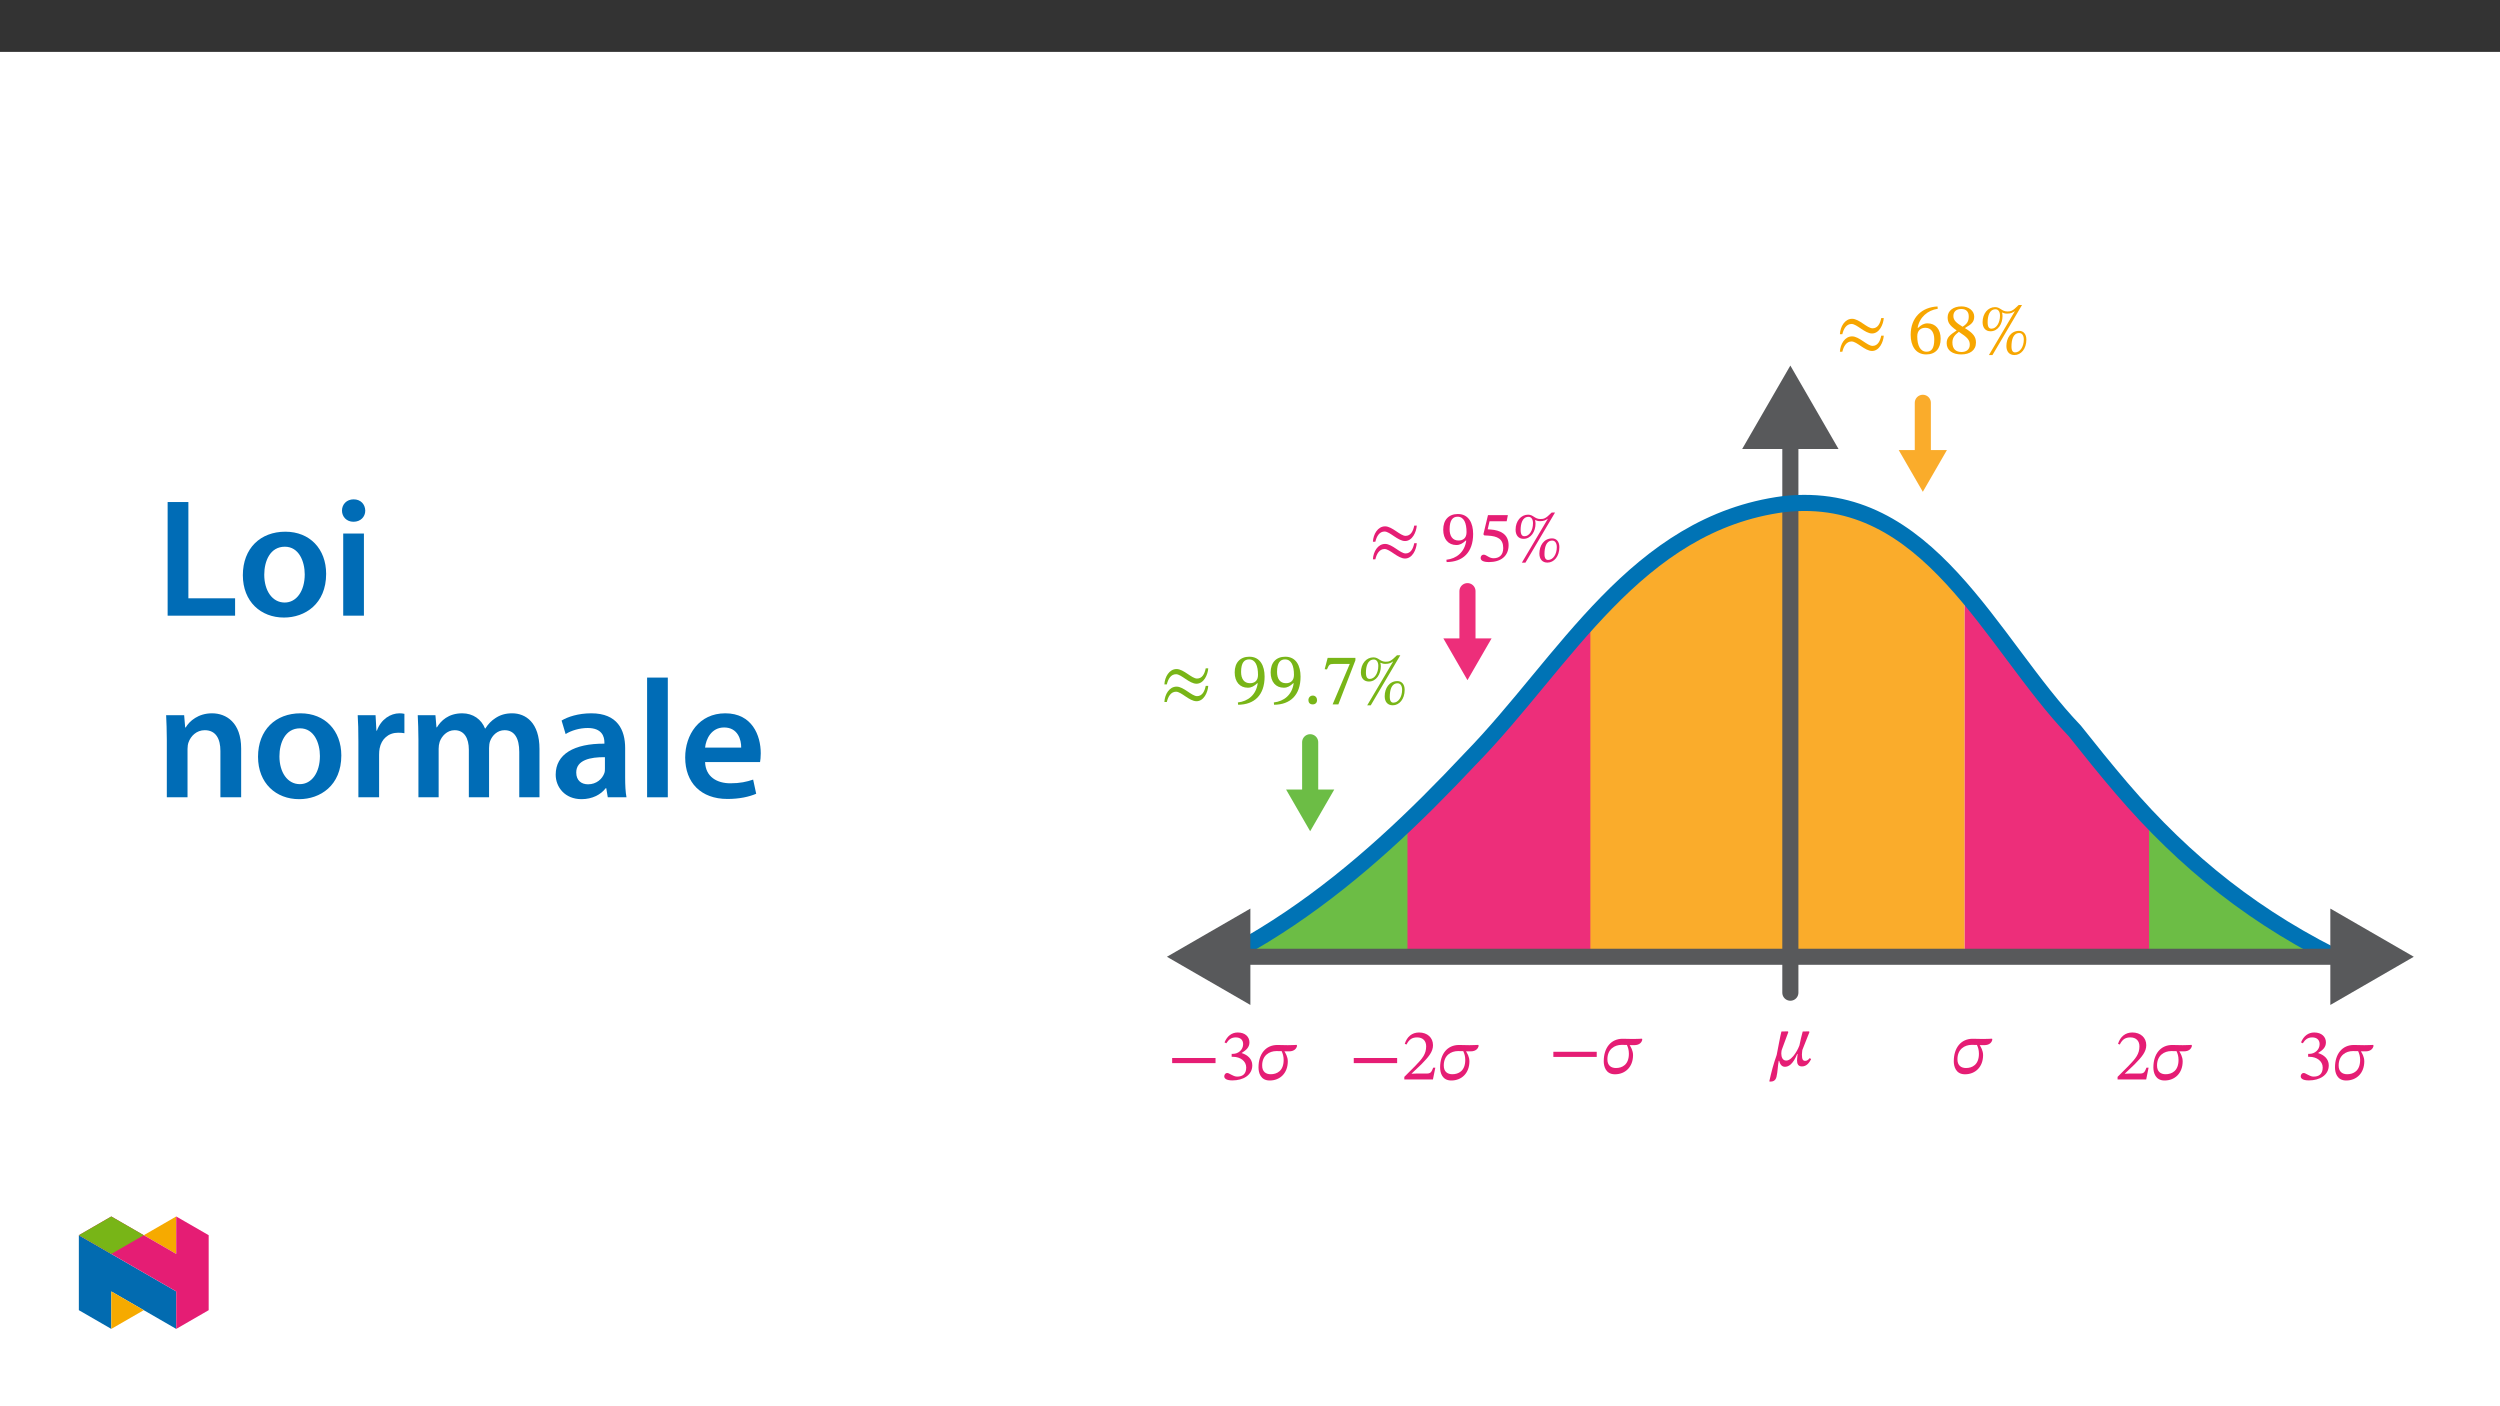 ﻿<?xml version="1.0" encoding="utf-8"?>
<svg xmlns="http://www.w3.org/2000/svg" xmlns:xlink="http://www.w3.org/1999/xlink" viewBox="0 0 960 540" version="1.1">
  <rect x="0" y="0" width="960" height="540" fill="#333333" stroke="none"/>
  <defs>
    <g>
      <symbol overflow="visible" id="glyph0-0">
        <path style="stroke:none;" d="M 8.922 -4.766 L 8.922 -5.219 C 8.922 -8.25 13.422 -10.438 13.422 -14.531 C 13.422 -17.438 10.984 -18.75 8.25 -18.75 C 5.438 -18.75 3.484 -17.094 3.484 -14.844 C 3.484 -13.531 4.047 -12.859 4.938 -12.859 C 5.609 -12.859 6.188 -13.25 6.188 -14.109 C 6.188 -15.172 5.609 -15.203 5.609 -16.125 C 5.609 -16.984 6.359 -17.594 8 -17.594 C 9.797 -17.594 10.875 -16.656 10.875 -14.453 C 10.875 -10.156 7.781 -9.125 7.781 -5.5 L 7.781 -4.734 L 8.922 -4.734 Z M 9.984 -1.359 C 9.984 -2.234 9.406 -3.062 8.422 -3.062 C 7.391 -3.062 6.75 -2.266 6.75 -1.359 C 6.75 -0.453 7.312 0.219 8.391 0.219 C 9.406 0.219 9.984 -0.469 9.984 -1.359 Z M 16.594 4.688 L 16.594 -21.984 L 0.25 -21.984 L 0.25 4.719 L 16.594 4.719 Z M 15.141 3.156 L 1.703 3.156 L 1.703 -20.469 L 15.109 -20.469 L 15.109 3.156 Z M 15.141 3.156 " />
      </symbol>
      <symbol overflow="visible" id="glyph0-1">
        <path style="stroke:none;" d="M 17.203 -13.578 C 16.797 -11.547 15.875 -9.703 13.891 -9.703 C 11.828 -9.703 8.75 -13.359 6.031 -13.359 C 3.203 -13.359 1.484 -10.312 1.344 -7.453 L 2.281 -7.453 C 2.766 -9.516 3.828 -11.375 5.828 -11.375 C 7.859 -11.375 10.938 -7.719 13.672 -7.719 C 16.484 -7.719 18.016 -11.156 18.188 -13.641 L 17.234 -13.641 Z M 17.203 -6.828 C 16.797 -4.828 15.875 -2.953 13.891 -2.953 C 11.828 -2.953 8.75 -6.609 6.031 -6.609 C 3.203 -6.609 1.484 -3.594 1.344 -0.703 L 2.281 -0.703 C 2.766 -2.766 3.828 -4.656 5.828 -4.656 C 7.859 -4.656 10.938 -1 13.672 -1 C 16.484 -1 18.016 -4.406 18.188 -6.891 L 17.234 -6.891 Z M 17.203 -6.828 " />
      </symbol>
      <symbol overflow="visible" id="glyph0-2">
        <path style="stroke:none;" d="M 2.375 0.359 C 8.531 0.312 12.547 -3.266 12.547 -10.453 C 12.547 -14.594 10.844 -18.094 6.688 -18.094 C 3.172 -18.094 1.062 -15.844 1.062 -12.078 C 1.062 -8.391 3.062 -6.188 6.109 -6.188 C 7.5 -6.188 8.5 -6.781 9.734 -7.922 L 9.906 -7.891 C 9.281 -3.406 6.156 -0.969 2.281 -0.531 Z M 3.516 -12.25 C 3.516 -15.812 4.766 -17.062 6.578 -17.062 C 9.031 -17.062 10.016 -14.609 10.016 -11.125 C 10.016 -8.734 8.562 -7.922 6.938 -7.922 C 4.625 -7.922 3.516 -9.656 3.516 -12.25 Z M 3.516 -12.25 " />
      </symbol>
      <symbol overflow="visible" id="glyph0-3">
        <path style="stroke:none;" d="M 11.625 -15.344 L 12.078 -17.656 L 4.438 -17.656 L 2.672 -10.297 L 3.047 -9.875 C 3.438 -9.875 3.562 -9.875 4.297 -9.812 C 8.141 -9.625 10.297 -8.5 10.297 -5.016 C 10.297 -2.125 8.562 -1.109 6.578 -1.109 C 4.797 -1.109 3.875 -2.484 2.766 -2.484 C 2.062 -2.484 1.625 -1.875 1.625 -1.234 C 1.625 -0.188 2.703 0.359 4.859 0.359 C 9.281 0.359 12.359 -1.844 12.359 -6.141 C 12.359 -10.516 8.922 -11.875 5.641 -12.125 L 4.328 -12.219 L 5.047 -15.312 L 11.609 -15.312 Z M 11.625 -15.344 " />
      </symbol>
      <symbol overflow="visible" id="glyph0-4">
        <path style="stroke:none;" d="M 7.922 -14.562 C 7.922 -11.828 6.531 -9.562 4.656 -9.562 C 3.766 -9.562 3.172 -10.094 3.172 -12.047 C 3.172 -14.203 3.766 -17.016 6.219 -17.016 C 7.172 -17.016 7.922 -16.203 7.922 -14.562 Z M 18.047 -5.359 C 18.047 -7.562 16.875 -8.734 15.25 -8.734 C 12.109 -8.734 10.375 -5.969 10.375 -2.906 C 10.375 -0.719 11.547 0.562 13.469 0.562 C 15.984 0.562 18.047 -1.812 18.047 -5.359 Z M 17.062 -5.391 C 17.062 -2.625 15.641 -0.453 13.719 -0.453 C 12.891 -0.453 12.328 -1.062 12.328 -2.703 C 12.328 -5.219 12.938 -7.891 15.344 -7.891 C 16.281 -7.891 17.062 -7.078 17.062 -5.391 Z M 16.344 -18.656 L 15.094 -18.656 C 12.75 -16.281 12.047 -16.172 10.766 -16.172 C 8.531 -16.172 8.062 -17.844 6.031 -17.844 C 3.312 -17.844 1.234 -15.391 1.234 -12.078 C 1.234 -9.922 2.344 -8.562 4.297 -8.562 C 7.172 -8.562 8.891 -11.438 8.891 -14.391 C 8.891 -14.859 8.812 -15.375 8.703 -15.734 L 8.734 -15.781 C 9.531 -15.453 9.922 -15.344 10.656 -15.344 C 12.078 -15.344 12.797 -15.734 13.5 -16.234 L 13.609 -16.234 L 3.656 0.578 L 5.016 0.578 L 16.375 -18.656 Z M 16.344 -18.656 " />
      </symbol>
      <symbol overflow="visible" id="glyph0-5">
        <path style="stroke:none;" d="M 5.078 -1.391 C 5.078 -2.312 4.484 -3.172 3.438 -3.172 C 2.406 -3.172 1.75 -2.344 1.75 -1.422 C 1.75 -0.469 2.312 0.219 3.406 0.219 C 4.484 0.219 5.078 -0.531 5.078 -1.391 Z M 5.078 -1.391 " />
      </symbol>
      <symbol overflow="visible" id="glyph0-6">
        <path style="stroke:none;" d="M 12.938 -16.734 L 12.938 -17.656 L 2.281 -17.656 L 1.141 -13.297 L 2.016 -13.219 C 2.797 -15.062 3.016 -15.312 4.578 -15.312 L 10.766 -15.312 L 4.188 0.219 L 6.391 0.219 Z M 12.938 -16.734 " />
      </symbol>
      <symbol overflow="visible" id="glyph0-7">
        <path style="stroke:none;" d="M 11.578 -18.094 C 5.578 -17.844 1.234 -13.922 1.234 -7.203 C 1.234 -3.094 3.062 0.328 7.219 0.328 C 10.734 0.328 12.75 -1.891 12.75 -5.688 C 12.75 -9.344 10.766 -11.609 7.719 -11.609 C 6.281 -11.609 5.219 -10.969 4.094 -9.875 L 3.906 -9.906 C 4.609 -13.922 7.719 -16.625 11.625 -17.203 L 11.547 -18.094 Z M 10.297 -5.469 C 10.297 -1.922 9.203 -0.719 7.328 -0.719 C 4.906 -0.719 3.766 -3.156 3.766 -6.609 C 3.766 -9.031 5.266 -9.906 6.891 -9.906 C 9.203 -9.906 10.297 -7.984 10.297 -5.469 Z M 10.297 -5.469 " />
      </symbol>
      <symbol overflow="visible" id="glyph0-8">
        <path style="stroke:none;" d="M 12.5 -4.219 C 12.5 -6.438 11.484 -7.812 8.234 -9.797 L 8.234 -9.812 C 10.828 -11.234 11.828 -12.188 11.828 -14.219 C 11.828 -16.422 9.703 -18.125 6.938 -18.125 C 3.875 -18.125 1.625 -16.484 1.625 -13.953 C 1.625 -12.047 2.234 -10.875 5.078 -8.891 L 5.078 -8.875 C 2.484 -7.141 1.25 -6.219 1.25 -3.984 C 1.25 -1.141 3.625 0.328 6.859 0.328 C 10.188 0.328 12.5 -1.281 12.5 -4.219 Z M 9.734 -14.281 C 9.734 -12.5 9.172 -11.438 7.359 -10.312 C 4.875 -11.828 3.828 -12.797 3.828 -14.453 C 3.828 -16.156 5 -17.125 6.891 -17.125 C 8.672 -17.125 9.734 -16.125 9.734 -14.281 Z M 5.906 -8.375 C 9.281 -6.188 10.125 -5.188 10.125 -3.406 C 10.125 -1.5 8.703 -0.609 6.969 -0.609 C 4.859 -0.609 3.453 -1.703 3.453 -4.219 C 3.453 -6.141 4.344 -7.078 5.938 -8.375 Z M 5.906 -8.375 " />
      </symbol>
      <symbol overflow="visible" id="glyph0-9">
        <path style="stroke:none;" d="M 18.359 -6.297 L 18.359 -8.25 L 1.703 -8.25 L 1.703 -6.281 L 18.359 -6.281 Z M 18.359 -6.297 " />
      </symbol>
      <symbol overflow="visible" id="glyph0-10">
        <path style="stroke:none;" d="M 2.406 -13.891 C 3.344 -15.375 4.375 -16.156 6.047 -16.156 C 7.781 -16.156 8.875 -15.234 8.875 -13.578 C 8.875 -11.328 6.922 -9.844 5.016 -9.844 L 4.469 -9.844 L 4.469 -8.703 L 5.047 -8.703 C 7.719 -8.703 10.062 -7.078 10.062 -4.609 C 10.062 -1.875 8.391 -1.109 6.641 -1.109 C 5.969 -1.109 5.578 -1.203 4.375 -1.812 C 3.406 -2.312 3.172 -2.484 2.734 -2.484 C 2.016 -2.484 1.625 -1.781 1.625 -1.203 C 1.625 -0.469 2.266 0.359 4.766 0.359 C 8.844 0.359 12.391 -1.625 12.391 -5.438 C 12.391 -7.922 10.516 -9.453 8.281 -10.156 C 10.047 -11.266 11.297 -12.328 11.297 -14.25 C 11.297 -16.375 9.656 -18.047 6.812 -18.047 C 4.516 -18.047 2.766 -16.703 1.734 -14.25 Z M 2.406 -13.891 " />
      </symbol>
      <symbol overflow="visible" id="glyph0-11">
        <path style="stroke:none;" d="M 15.703 -13.281 C 14.719 -13.25 13.5 -13.172 12.219 -13.172 C 10.875 -13.172 9.484 -13.25 8.234 -13.25 C 3.734 -13.25 0.969 -9.797 0.969 -4.625 C 0.969 -2.594 1.75 0.391 5.266 0.391 C 9.266 0.391 12.188 -2.453 12.219 -6.891 C 12.25 -8.75 11.266 -10.234 10.938 -10.766 L 10.938 -10.797 C 11.656 -10.797 12.047 -10.797 12.688 -10.797 C 14.812 -10.797 15.562 -12 15.766 -12.828 L 15.672 -13.281 Z M 9.844 -10.906 C 10.297 -9.922 10.625 -8.922 10.625 -7.5 C 10.625 -3.234 8 -2.016 5.656 -2.016 C 3.844 -2.016 2.344 -2.953 2.375 -5.391 C 2.375 -9.266 5.156 -10.906 7.844 -10.906 C 8.5 -10.906 9.203 -10.875 9.875 -10.875 Z M 9.844 -10.906 " />
      </symbol>
      <symbol overflow="visible" id="glyph0-12">
        <path style="stroke:none;" d="M 12.938 -4.547 L 12.125 -4.547 C 11.469 -2.812 11.125 -2.281 9.656 -2.281 L 5.766 -2.281 L 3.828 -2.203 L 3.828 -2.266 L 7.5 -5.75 C 10.453 -8.734 12.047 -10.688 12.047 -13.172 C 12.047 -16.094 9.844 -18.047 6.688 -18.047 C 3.984 -18.047 2.062 -16.422 1.203 -13.688 L 1.875 -13.422 C 2.922 -15.531 4.156 -16.156 5.969 -16.156 C 8.109 -16.156 9.422 -14.844 9.422 -12.75 C 9.422 -9.812 8.031 -8.094 5.266 -5.25 L 1.031 -1 L 1.031 0 L 12.016 0 Z M 12.938 -4.547 " />
      </symbol>
      <symbol overflow="visible" id="glyph0-13">
        <path style="stroke:none;" d="M 15.531 -12.969 L 15.375 -13.25 L 12.938 -13.188 C 12.469 -11.609 12.016 -9.375 11.688 -7.859 C 11.516 -7.172 9.141 -2.031 6.609 -2.031 C 5.219 -2.031 4.719 -3.375 4.719 -4.766 C 4.719 -5.5 4.875 -6.047 4.875 -6.047 L 4.875 -6.078 L 7.422 -12.969 L 7.25 -13.25 L 4.766 -13.188 C 4.328 -11.516 3.547 -7.172 2.953 -4.188 C 1.641 -0.5 0.969 2.172 0.109 5.969 L 0.531 6.047 C 1.453 6.047 2.516 5.75 2.875 4.219 C 3.375 2.141 3.312 0.312 3.734 -1.922 L 3.906 -1.922 C 4.094 -1.172 4.609 0.359 6.109 0.359 C 7.469 0.359 9.172 -0.5 10.828 -4.578 L 10.984 -4.578 C 10.844 -3.125 10.766 -2.562 10.766 -2.031 C 10.766 -0.719 11.266 0.219 12.641 0.219 C 14.453 0.219 15.453 -1.203 16.156 -2.531 L 15.703 -3.016 C 15.172 -2.484 14.781 -1.922 13.891 -1.922 C 13.047 -1.922 12.641 -2.484 12.641 -4.297 C 12.641 -4.906 12.797 -5.906 12.797 -6.078 Z M 15.531 -12.969 " />
      </symbol>
      <symbol overflow="visible" id="glyph1-0">
        <path style="stroke:none;" d="M 0 0 L 32.375 0 L 32.375 -45.328 L 0 -45.328 Z M 16.188 -25.578 L 5.188 -42.094 L 27.188 -42.094 Z M 18.125 -22.656 L 29.141 -39.172 L 29.141 -6.156 Z M 5.188 -3.234 L 16.188 -19.75 L 27.188 -3.234 Z M 3.234 -39.172 L 14.25 -22.656 L 3.234 -6.156 Z M 3.234 -39.172 " />
      </symbol>
      <symbol overflow="visible" id="glyph1-1">
        <path style="stroke:none;" d="M 4.594 0 L 30.5 0 L 30.5 -6.672 L 12.562 -6.672 L 12.562 -43.641 L 4.594 -43.641 Z M 4.594 0 " />
      </symbol>
      <symbol overflow="visible" id="glyph1-2">
        <path style="stroke:none;" d="M 18.578 -32.25 C 9.062 -32.25 2.266 -25.906 2.266 -15.547 C 2.266 -5.375 9.188 0.719 18.062 0.719 C 26.094 0.719 34.25 -4.469 34.25 -16.062 C 34.25 -25.641 27.969 -32.25 18.578 -32.25 Z M 18.391 -26.484 C 23.828 -26.484 26.031 -20.781 26.031 -15.859 C 26.031 -9.453 22.859 -5.047 18.328 -5.047 C 13.531 -5.047 10.484 -9.641 10.484 -15.734 C 10.484 -20.984 12.75 -26.484 18.391 -26.484 Z M 18.391 -26.484 " />
      </symbol>
      <symbol overflow="visible" id="glyph1-3">
        <path style="stroke:none;" d="M 12.234 0 L 12.234 -31.531 L 4.281 -31.531 L 4.281 0 Z M 8.281 -44.672 C 5.641 -44.672 3.812 -42.797 3.812 -40.344 C 3.812 -38.016 5.562 -36.062 8.219 -36.062 C 11 -36.062 12.75 -38.016 12.75 -40.344 C 12.688 -42.797 11 -44.672 8.281 -44.672 Z M 8.281 -44.672 " />
      </symbol>
      <symbol overflow="visible" id="glyph1-4">
        <path style="stroke:none;" d="M 4.281 0 L 12.234 0 L 12.234 -18.578 C 12.234 -19.484 12.375 -20.469 12.625 -21.109 C 13.469 -23.5 15.672 -25.766 18.844 -25.766 C 23.188 -25.766 24.859 -22.344 24.859 -17.812 L 24.859 0 L 32.828 0 L 32.828 -18.719 C 32.828 -28.688 27.125 -32.25 21.625 -32.25 C 16.375 -32.25 12.953 -29.266 11.531 -26.812 L 11.328 -26.812 L 10.938 -31.531 L 4.016 -31.531 C 4.141 -28.812 4.281 -25.766 4.281 -22.141 Z M 4.281 0 " />
      </symbol>
      <symbol overflow="visible" id="glyph1-5">
        <path style="stroke:none;" d="M 4.281 0 L 12.234 0 L 12.234 -16.375 C 12.234 -17.219 12.297 -18.062 12.438 -18.781 C 13.141 -22.406 15.797 -24.797 19.547 -24.797 C 20.531 -24.797 21.234 -24.734 21.953 -24.609 L 21.953 -32.047 C 21.297 -32.188 20.844 -32.25 20.078 -32.25 C 16.641 -32.25 12.953 -29.984 11.391 -25.578 L 11.203 -25.578 L 10.875 -31.531 L 4.016 -31.531 C 4.203 -28.75 4.281 -25.641 4.281 -21.375 Z M 4.281 0 " />
      </symbol>
      <symbol overflow="visible" id="glyph1-6">
        <path style="stroke:none;" d="M 4.281 0 L 12.047 0 L 12.047 -18.641 C 12.047 -19.547 12.172 -20.469 12.438 -21.297 C 13.203 -23.438 15.219 -25.766 18.188 -25.766 C 21.891 -25.766 23.641 -22.656 23.641 -18.266 L 23.641 0 L 31.406 0 L 31.406 -18.906 C 31.406 -19.812 31.531 -20.844 31.797 -21.562 C 32.641 -23.828 34.641 -25.766 37.359 -25.766 C 41.188 -25.766 43 -22.656 43 -17.422 L 43 0 L 50.766 0 L 50.766 -18.578 C 50.766 -28.688 45.453 -32.25 40.281 -32.25 C 37.625 -32.25 35.609 -31.594 33.797 -30.375 C 32.375 -29.469 31.078 -28.172 29.984 -26.422 L 29.844 -26.422 C 28.484 -29.922 25.25 -32.25 21.109 -32.25 C 15.734 -32.25 12.891 -29.328 11.391 -26.875 L 11.203 -26.875 L 10.812 -31.531 L 4.016 -31.531 C 4.141 -28.812 4.281 -25.766 4.281 -22.141 Z M 4.281 0 " />
      </symbol>
      <symbol overflow="visible" id="glyph1-7">
        <path style="stroke:none;" d="M 28.75 -18.906 C 28.75 -25.828 25.828 -32.25 15.734 -32.25 C 10.75 -32.25 6.672 -30.891 4.344 -29.469 L 5.891 -24.281 C 8.031 -25.641 11.266 -26.609 14.375 -26.609 C 19.938 -26.609 20.781 -23.188 20.781 -21.109 L 20.781 -20.594 C 9.125 -20.656 2.078 -16.578 2.078 -8.672 C 2.078 -3.891 5.641 0.719 11.984 0.719 C 16.125 0.719 19.422 -1.031 21.297 -3.5 L 21.5 -3.5 L 22.078 0 L 29.266 0 C 28.875 -1.938 28.75 -4.734 28.75 -7.578 Z M 20.984 -11.078 C 20.984 -10.484 20.984 -9.906 20.781 -9.328 C 20 -7.062 17.734 -4.984 14.5 -4.984 C 11.984 -4.984 9.969 -6.406 9.969 -9.516 C 9.969 -14.312 15.344 -15.469 20.984 -15.406 Z M 20.984 -11.078 " />
      </symbol>
      <symbol overflow="visible" id="glyph1-8">
        <path style="stroke:none;" d="M 4.281 0 L 12.234 0 L 12.234 -45.969 L 4.281 -45.969 Z M 4.281 0 " />
      </symbol>
      <symbol overflow="visible" id="glyph1-9">
        <path style="stroke:none;" d="M 31.016 -13.531 C 31.141 -14.25 31.281 -15.406 31.281 -16.906 C 31.281 -23.828 27.906 -32.25 17.672 -32.25 C 7.578 -32.25 2.266 -24.016 2.266 -15.281 C 2.266 -5.641 8.281 0.641 18.516 0.641 C 23.047 0.641 26.812 -0.188 29.531 -1.359 L 28.359 -6.797 C 25.906 -5.953 23.312 -5.375 19.625 -5.375 C 14.5 -5.375 10.094 -7.828 9.906 -13.531 Z M 9.906 -19.094 C 10.234 -22.344 12.297 -26.812 17.219 -26.812 C 22.531 -26.812 23.828 -22.016 23.766 -19.094 Z M 9.906 -19.094 " />
      </symbol>
    </g>
    <clipPath id="clip1">
      <path d="M 475 193 L 544 193 L 544 366 L 475 366 Z M 475 193 " />
    </clipPath>
    <clipPath id="clip2">
      <path d="M 685.023 193.57 C 628.109 200.996 600.891 254.195 564.699 291.293 C 559.406 296.93 554.004 302.531 548.504 308.004 C 526.5 329.906 502.895 349.738 475.316 364.957 L 886.988 365.297 C 857.195 343.672 839.137 331.266 814.66 302.629 C 808.543 295.469 802.602 288.094 796.695 280.648 C 765.793 248.426 743.008 193.129 692.953 193.125 C 690.379 193.125 687.746 193.27 685.023 193.57 " />
    </clipPath>
    <clipPath id="clip3">
      <path d="M 540 193 L 612 193 L 612 366 L 540 366 Z M 540 193 " />
    </clipPath>
    <clipPath id="clip4">
      <path d="M 685.023 193.57 C 628.109 200.996 600.891 254.195 564.699 291.293 C 559.406 296.93 554.004 302.531 548.504 308.004 C 526.5 329.906 502.895 349.738 475.316 364.957 L 886.988 365.297 C 857.195 343.672 839.137 331.266 814.66 302.629 C 808.543 295.469 802.602 288.094 796.695 280.648 C 765.793 248.426 743.008 193.129 692.953 193.125 C 690.379 193.125 687.746 193.27 685.023 193.57 " />
    </clipPath>
    <clipPath id="clip5">
      <path d="M 610 193 L 689 193 L 689 366 L 610 366 Z M 610 193 " />
    </clipPath>
    <clipPath id="clip6">
      <path d="M 685.023 193.57 C 628.109 200.996 600.891 254.195 564.699 291.293 C 559.406 296.93 554.004 302.531 548.504 308.004 C 526.5 329.906 502.895 349.738 475.316 364.957 L 886.988 365.297 C 857.195 343.672 839.137 331.266 814.66 302.629 C 808.543 295.469 802.602 288.094 796.695 280.648 C 765.793 248.426 743.008 193.129 692.953 193.125 C 690.379 193.125 687.746 193.27 685.023 193.57 " />
    </clipPath>
    <clipPath id="clip7">
      <path d="M 824 193 L 887 193 L 887 366 L 824 366 Z M 824 193 " />
    </clipPath>
    <clipPath id="clip8">
      <path d="M 685.023 193.57 C 628.109 200.996 600.891 254.195 564.699 291.293 C 559.406 296.93 554.004 302.531 548.504 308.004 C 526.5 329.906 502.895 349.738 475.316 364.957 L 886.988 365.297 C 857.195 343.672 839.137 331.266 814.66 302.629 C 808.543 295.469 802.602 288.094 796.695 280.648 C 765.793 248.426 743.008 193.129 692.953 193.125 C 690.379 193.125 687.746 193.27 685.023 193.57 " />
    </clipPath>
    <clipPath id="clip9">
      <path d="M 754 193 L 826 193 L 826 366 L 754 366 Z M 754 193 " />
    </clipPath>
    <clipPath id="clip10">
      <path d="M 685.023 193.57 C 628.109 200.996 600.891 254.195 564.699 291.293 C 559.406 296.93 554.004 302.531 548.504 308.004 C 526.5 329.906 502.895 349.738 475.316 364.957 L 886.988 365.297 C 857.195 343.672 839.137 331.266 814.66 302.629 C 808.543 295.469 802.602 288.094 796.695 280.648 C 765.793 248.426 743.008 193.129 692.953 193.125 C 690.379 193.125 687.746 193.27 685.023 193.57 " />
    </clipPath>
    <clipPath id="clip11">
      <path d="M 683 193 L 755 193 L 755 366 L 683 366 Z M 683 193 " />
    </clipPath>
    <clipPath id="clip12">
      <path d="M 685.023 193.57 C 628.109 200.996 600.891 254.195 564.699 291.293 C 559.406 296.93 554.004 302.531 548.504 308.004 C 526.5 329.906 502.895 349.738 475.316 364.957 L 886.988 365.297 C 857.195 343.672 839.137 331.266 814.66 302.629 C 808.543 295.469 802.602 288.094 796.695 280.648 C 765.793 248.426 743.008 193.129 692.953 193.125 C 690.379 193.125 687.746 193.27 685.023 193.57 " />
    </clipPath>
    <clipPath id="clip13">
      <path d="M 668 140.371 L 706 140.371 L 706 173 L 668 173 Z M 668 140.371 " />
    </clipPath>
    <clipPath id="clip14">
      <path d="M 894 348 L 926.895 348 L 926.895 386 L 894 386 Z M 894 348 " />
    </clipPath>
    <clipPath id="clip15">
      <path d="M 448.098 348 L 481 348 L 481 386 L 448.098 386 Z M 448.098 348 " />
    </clipPath>
    <clipPath id="clip16">
      <path d="M 30.277 474 L 68 474 L 68 510.301 L 30.277 510.301 Z M 30.277 474 " />
    </clipPath>
    <clipPath id="clip17">
      <path d="M 42 495 L 56 495 L 56 510.301 L 42 510.301 Z M 42 495 " />
    </clipPath>
    <clipPath id="clip18">
      <path d="M 55 467.125 L 68 467.125 L 68 482 L 55 482 Z M 55 467.125 " />
    </clipPath>
    <clipPath id="clip19">
      <path d="M 30.277 467.125 L 80.133 467.125 L 80.133 510.301 L 30.277 510.301 Z M 30.277 467.125 " />
    </clipPath>
    <clipPath id="clip20">
      <path d="M 30.277 467.125 L 56 467.125 L 56 482 L 30.277 482 Z M 30.277 467.125 " />
    </clipPath>
  </defs>
  <g id="surface1">
    <path style=" stroke:none;fill-rule:nonzero;fill:rgb(100%,100%,100%);fill-opacity:1;" d="M 0 559.926 L 960 559.926 L 960 19.926 L 0 19.926 Z M 0 559.926 " />
    <g clip-path="url(#clip1)" clip-rule="nonzero">
      <g clip-path="url(#clip2)" clip-rule="nonzero">
        <path style=" stroke:none;fill-rule:nonzero;fill:rgb(42.4%,74.1%,27.1%);fill-opacity:1;" d="M 472.531 191.098 L 543.27 191.098 L 543.27 392.145 L 472.531 392.145 Z M 472.531 191.098 " />
      </g>
    </g>
    <g clip-path="url(#clip3)" clip-rule="nonzero">
      <g clip-path="url(#clip4)" clip-rule="nonzero">
        <path style=" stroke:none;fill-rule:nonzero;fill:rgb(92.899%,17.999%,47.8%);fill-opacity:1;" d="M 540.473 191.098 L 611.211 191.098 L 611.211 392.145 L 540.473 392.145 Z M 540.473 191.098 " />
      </g>
    </g>
    <g clip-path="url(#clip5)" clip-rule="nonzero">
      <g clip-path="url(#clip6)" clip-rule="nonzero">
        <path style=" stroke:none;fill-rule:nonzero;fill:rgb(98%,67.499%,16.899%);fill-opacity:1;" d="M 610.695 191.098 L 688.047 191.098 L 688.047 392.145 L 610.695 392.145 Z M 610.695 191.098 " />
      </g>
    </g>
    <g clip-path="url(#clip7)" clip-rule="nonzero">
      <g clip-path="url(#clip8)" clip-rule="nonzero">
        <path style=" stroke:none;fill-rule:nonzero;fill:rgb(42.4%,74.1%,27.1%);fill-opacity:1;" d="M 896.586 392.145 L 824.145 392.145 L 824.145 191.098 L 896.586 191.098 Z M 896.586 392.145 " />
      </g>
    </g>
    <g clip-path="url(#clip9)" clip-rule="nonzero">
      <g clip-path="url(#clip10)" clip-rule="nonzero">
        <path style=" stroke:none;fill-rule:nonzero;fill:rgb(92.899%,17.999%,47.8%);fill-opacity:1;" d="M 825.242 392.145 L 754.344 392.145 L 754.344 191.098 L 825.242 191.098 Z M 825.242 392.145 " />
      </g>
    </g>
    <g clip-path="url(#clip11)" clip-rule="nonzero">
      <g clip-path="url(#clip12)" clip-rule="nonzero">
        <path style=" stroke:none;fill-rule:nonzero;fill:rgb(98%,67.499%,16.899%);fill-opacity:1;" d="M 683.16 191.098 L 754.344 190.246 L 754.344 391.293 L 683.16 392.145 Z M 683.16 191.098 " />
      </g>
    </g>
    <path style="fill:none;stroke-width:7.278;stroke-linecap:round;stroke-linejoin:round;stroke:rgb(34.499%,34.9%,35.699%);stroke-opacity:1;stroke-miterlimit:4;" d="M 0 0.002 L 0 -251.983 " transform="matrix(0.85,0,0,-0.85,687.496,167.006)" />
    <g clip-path="url(#clip13)" clip-rule="nonzero">
      <path style=" stroke:none;fill-rule:nonzero;fill:rgb(34.499%,34.9%,35.699%);fill-opacity:1;" d="M 687.492 140.371 L 668.988 172.422 L 706 172.422 Z M 687.492 140.371 " />
    </g>
    <path style="fill:none;stroke-width:7.278;stroke-linecap:round;stroke-linejoin:round;stroke:rgb(0%,45.099%,70.999%);stroke-opacity:1;stroke-miterlimit:4;" d="M 0 0.002 C 32.445 17.907 60.216 41.243 86.103 67.001 C 92.574 73.444 98.93 80.034 105.157 86.666 C 147.735 130.31 179.757 192.897 246.714 201.634 C 312.211 208.908 339.867 139.042 378.093 99.189 C 385.037 90.43 392.032 81.753 399.228 73.329 C 428.029 39.639 460.4 13.775 502.087 -6.009 " transform="matrix(0.85,0,0,-0.85,475.316,364.959)" />
    <path style="fill:none;stroke-width:7.278;stroke-linecap:round;stroke-linejoin:round;stroke:rgb(34.499%,34.9%,35.699%);stroke-opacity:1;stroke-miterlimit:4;" d="M 0 0 L -500.625 0 " transform="matrix(0.85,0,0,-0.85,900.261,367.398)" />
    <g clip-path="url(#clip14)" clip-rule="nonzero">
      <path style=" stroke:none;fill-rule:nonzero;fill:rgb(34.499%,34.9%,35.699%);fill-opacity:1;" d="M 894.848 348.891 L 926.895 367.398 L 894.848 385.906 Z M 894.848 348.891 " />
    </g>
    <g clip-path="url(#clip15)" clip-rule="nonzero">
      <path style=" stroke:none;fill-rule:nonzero;fill:rgb(34.499%,34.9%,35.699%);fill-opacity:1;" d="M 480.145 348.891 L 448.098 367.398 L 480.145 385.906 Z M 480.145 348.891 " />
    </g>
    <path style="fill:none;stroke-width:7.278;stroke-linecap:round;stroke-linejoin:round;stroke:rgb(42.4%,74.1%,27.1%);stroke-opacity:1;stroke-miterlimit:4;" d="M 0 -0 L 0 -24.541 " transform="matrix(0.85,0,0,-0.85,503.105,285.023)" />
    <path style=" stroke:none;fill-rule:nonzero;fill:rgb(42.4%,74.1%,27.1%);fill-opacity:1;" d="M 493.852 303.172 L 503.105 319.199 L 512.359 303.172 Z M 493.852 303.172 " />
    <path style="fill:none;stroke-width:7.278;stroke-linecap:round;stroke-linejoin:round;stroke:rgb(92.899%,17.999%,47.8%);stroke-opacity:1;stroke-miterlimit:4;" d="M -0.002 -0 L -0.002 -24.541 " transform="matrix(0.85,0,0,-0.85,563.509,227.004)" />
    <path style=" stroke:none;fill-rule:nonzero;fill:rgb(92.899%,17.999%,47.8%);fill-opacity:1;" d="M 554.254 245.156 L 563.508 261.18 L 572.762 245.156 Z M 554.254 245.156 " />
    <path style="fill:none;stroke-width:7.278;stroke-linecap:round;stroke-linejoin:round;stroke:rgb(98%,67.499%,16.899%);stroke-opacity:1;stroke-miterlimit:4;" d="M 0 -0.002 L 0 -24.538 " transform="matrix(0.85,0,0,-0.85,738.363,154.678)" />
    <path style=" stroke:none;fill-rule:nonzero;fill:rgb(98%,67.499%,16.899%);fill-opacity:1;" d="M 729.109 172.828 L 738.363 188.855 L 747.617 172.828 Z M 729.109 172.828 " />
    <g style="fill:rgb(89.803%,11.374%,45.49%);fill-opacity:1;">
      <use xlink:href="#glyph0-1" x="525.853" y="215.477" />
    </g>
    <g style="fill:rgb(89.803%,11.374%,45.49%);fill-opacity:1;">
      <use xlink:href="#glyph0-2" x="553.135" y="215.477" />
      <use xlink:href="#glyph0-3" x="566.943" y="215.477" />
      <use xlink:href="#glyph0-4" x="580.751" y="215.477" />
    </g>
    <g style="fill:rgb(47.06%,70.979%,9.021%);fill-opacity:1;">
      <use xlink:href="#glyph0-1" x="445.779" y="270.272" />
    </g>
    <g style="fill:rgb(47.06%,70.979%,9.021%);fill-opacity:1;">
      <use xlink:href="#glyph0-2" x="473.061" y="270.272" />
      <use xlink:href="#glyph0-2" x="486.869" y="270.272" />
      <use xlink:href="#glyph0-5" x="500.677" y="270.272" />
      <use xlink:href="#glyph0-6" x="507.539" y="270.272" />
      <use xlink:href="#glyph0-4" x="521.348" y="270.272" />
    </g>
    <g style="fill:rgb(96.863%,65.099%,0%);fill-opacity:1;">
      <use xlink:href="#glyph0-1" x="705.18" y="135.776" />
    </g>
    <g style="fill:rgb(96.863%,65.099%,0%);fill-opacity:1;">
      <use xlink:href="#glyph0-7" x="732.462" y="135.776" />
      <use xlink:href="#glyph0-8" x="746.27" y="135.776" />
      <use xlink:href="#glyph0-4" x="760.078" y="135.776" />
    </g>
    <g style="fill:rgb(89.803%,11.374%,45.49%);fill-opacity:1;">
      <use xlink:href="#glyph0-9" x="448.404" y="414.521" />
      <use xlink:href="#glyph0-10" x="468.489" y="414.521" />
      <use xlink:href="#glyph0-11" x="482.297" y="414.521" />
    </g>
    <g style="fill:rgb(89.803%,11.374%,45.49%);fill-opacity:1;">
      <use xlink:href="#glyph0-9" x="518.142" y="414.521" />
      <use xlink:href="#glyph0-12" x="538.227" y="414.521" />
      <use xlink:href="#glyph0-11" x="552.035" y="414.521" />
    </g>
    <g style="fill:rgb(89.803%,11.374%,45.49%);fill-opacity:1;">
      <use xlink:href="#glyph0-9" x="594.785" y="412.136" />
      <use xlink:href="#glyph0-11" x="614.87" y="412.136" />
    </g>
    <g style="fill:rgb(89.803%,11.374%,45.49%);fill-opacity:1;">
      <use xlink:href="#glyph0-13" x="679.296" y="409.29" />
    </g>
    <g style="fill:rgb(89.803%,11.374%,45.49%);fill-opacity:1;">
      <use xlink:href="#glyph0-11" x="749.286" y="412.136" />
    </g>
    <g style="fill:rgb(89.803%,11.374%,45.49%);fill-opacity:1;">
      <use xlink:href="#glyph0-12" x="812.12" y="414.521" />
      <use xlink:href="#glyph0-11" x="825.928" y="414.521" />
    </g>
    <g style="fill:rgb(89.803%,11.374%,45.49%);fill-opacity:1;">
      <use xlink:href="#glyph0-10" x="881.858" y="414.521" />
      <use xlink:href="#glyph0-11" x="895.666" y="414.521" />
    </g>
    <g style="fill:rgb(0%,42.354%,71.373%);fill-opacity:1;">
      <use xlink:href="#glyph1-1" x="59.776" y="236.421" />
    </g>
    <g style="fill:rgb(0%,42.354%,71.373%);fill-opacity:1;">
      <use xlink:href="#glyph1-2" x="90.989" y="236.421" />
      <use xlink:href="#glyph1-3" x="127.512" y="236.421" />
    </g>
    <g style="fill:rgb(0%,42.354%,71.373%);fill-opacity:1;">
      <use xlink:href="#glyph1-4" x="59.776" y="306.16" />
      <use xlink:href="#glyph1-2" x="96.817" y="306.16" />
      <use xlink:href="#glyph1-5" x="133.34" y="306.16" />
      <use xlink:href="#glyph1-6" x="156.394" y="306.16" />
      <use xlink:href="#glyph1-7" x="211.308" y="306.16" />
      <use xlink:href="#glyph1-8" x="244.204" y="306.16" />
      <use xlink:href="#glyph1-9" x="260.847" y="306.16" />
    </g>
    <g clip-path="url(#clip16)" clip-rule="nonzero">
      <path style=" stroke:none;fill-rule:nonzero;fill:rgb(0.8%,42%,68.999%);fill-opacity:1;" d="M 30.277 503.105 L 42.738 510.301 L 42.738 495.91 L 67.668 510.301 L 67.668 495.91 L 30.277 474.32 Z M 30.277 503.105 " />
    </g>
    <g clip-path="url(#clip17)" clip-rule="nonzero">
      <path style=" stroke:none;fill-rule:nonzero;fill:rgb(96.1%,66.699%,0%);fill-opacity:1;" d="M 42.738 510.301 L 55.203 503.105 L 42.738 495.91 Z M 42.738 510.301 " />
    </g>
    <g clip-path="url(#clip18)" clip-rule="nonzero">
      <path style=" stroke:none;fill-rule:nonzero;fill:rgb(96.1%,66.699%,0%);fill-opacity:1;" d="M 67.668 467.125 L 55.203 474.32 L 67.668 481.516 Z M 67.668 467.125 " />
    </g>
    <g clip-path="url(#clip19)" clip-rule="nonzero">
      <path style=" stroke:none;fill-rule:nonzero;fill:rgb(89.799%,11.4%,45.499%);fill-opacity:1;" d="M 67.668 467.125 L 67.668 481.516 L 42.738 467.125 L 30.277 474.32 L 67.668 495.91 L 67.668 510.301 L 80.133 503.105 L 80.133 474.32 Z M 67.668 467.125 " />
    </g>
    <g clip-path="url(#clip20)" clip-rule="nonzero">
      <path style=" stroke:none;fill-rule:nonzero;fill:rgb(47.099%,70.999%,9%);fill-opacity:1;" d="M 42.738 467.125 L 30.277 474.32 L 42.738 481.516 L 55.203 474.32 Z M 42.738 467.125 " />
    </g>
  </g>
</svg>